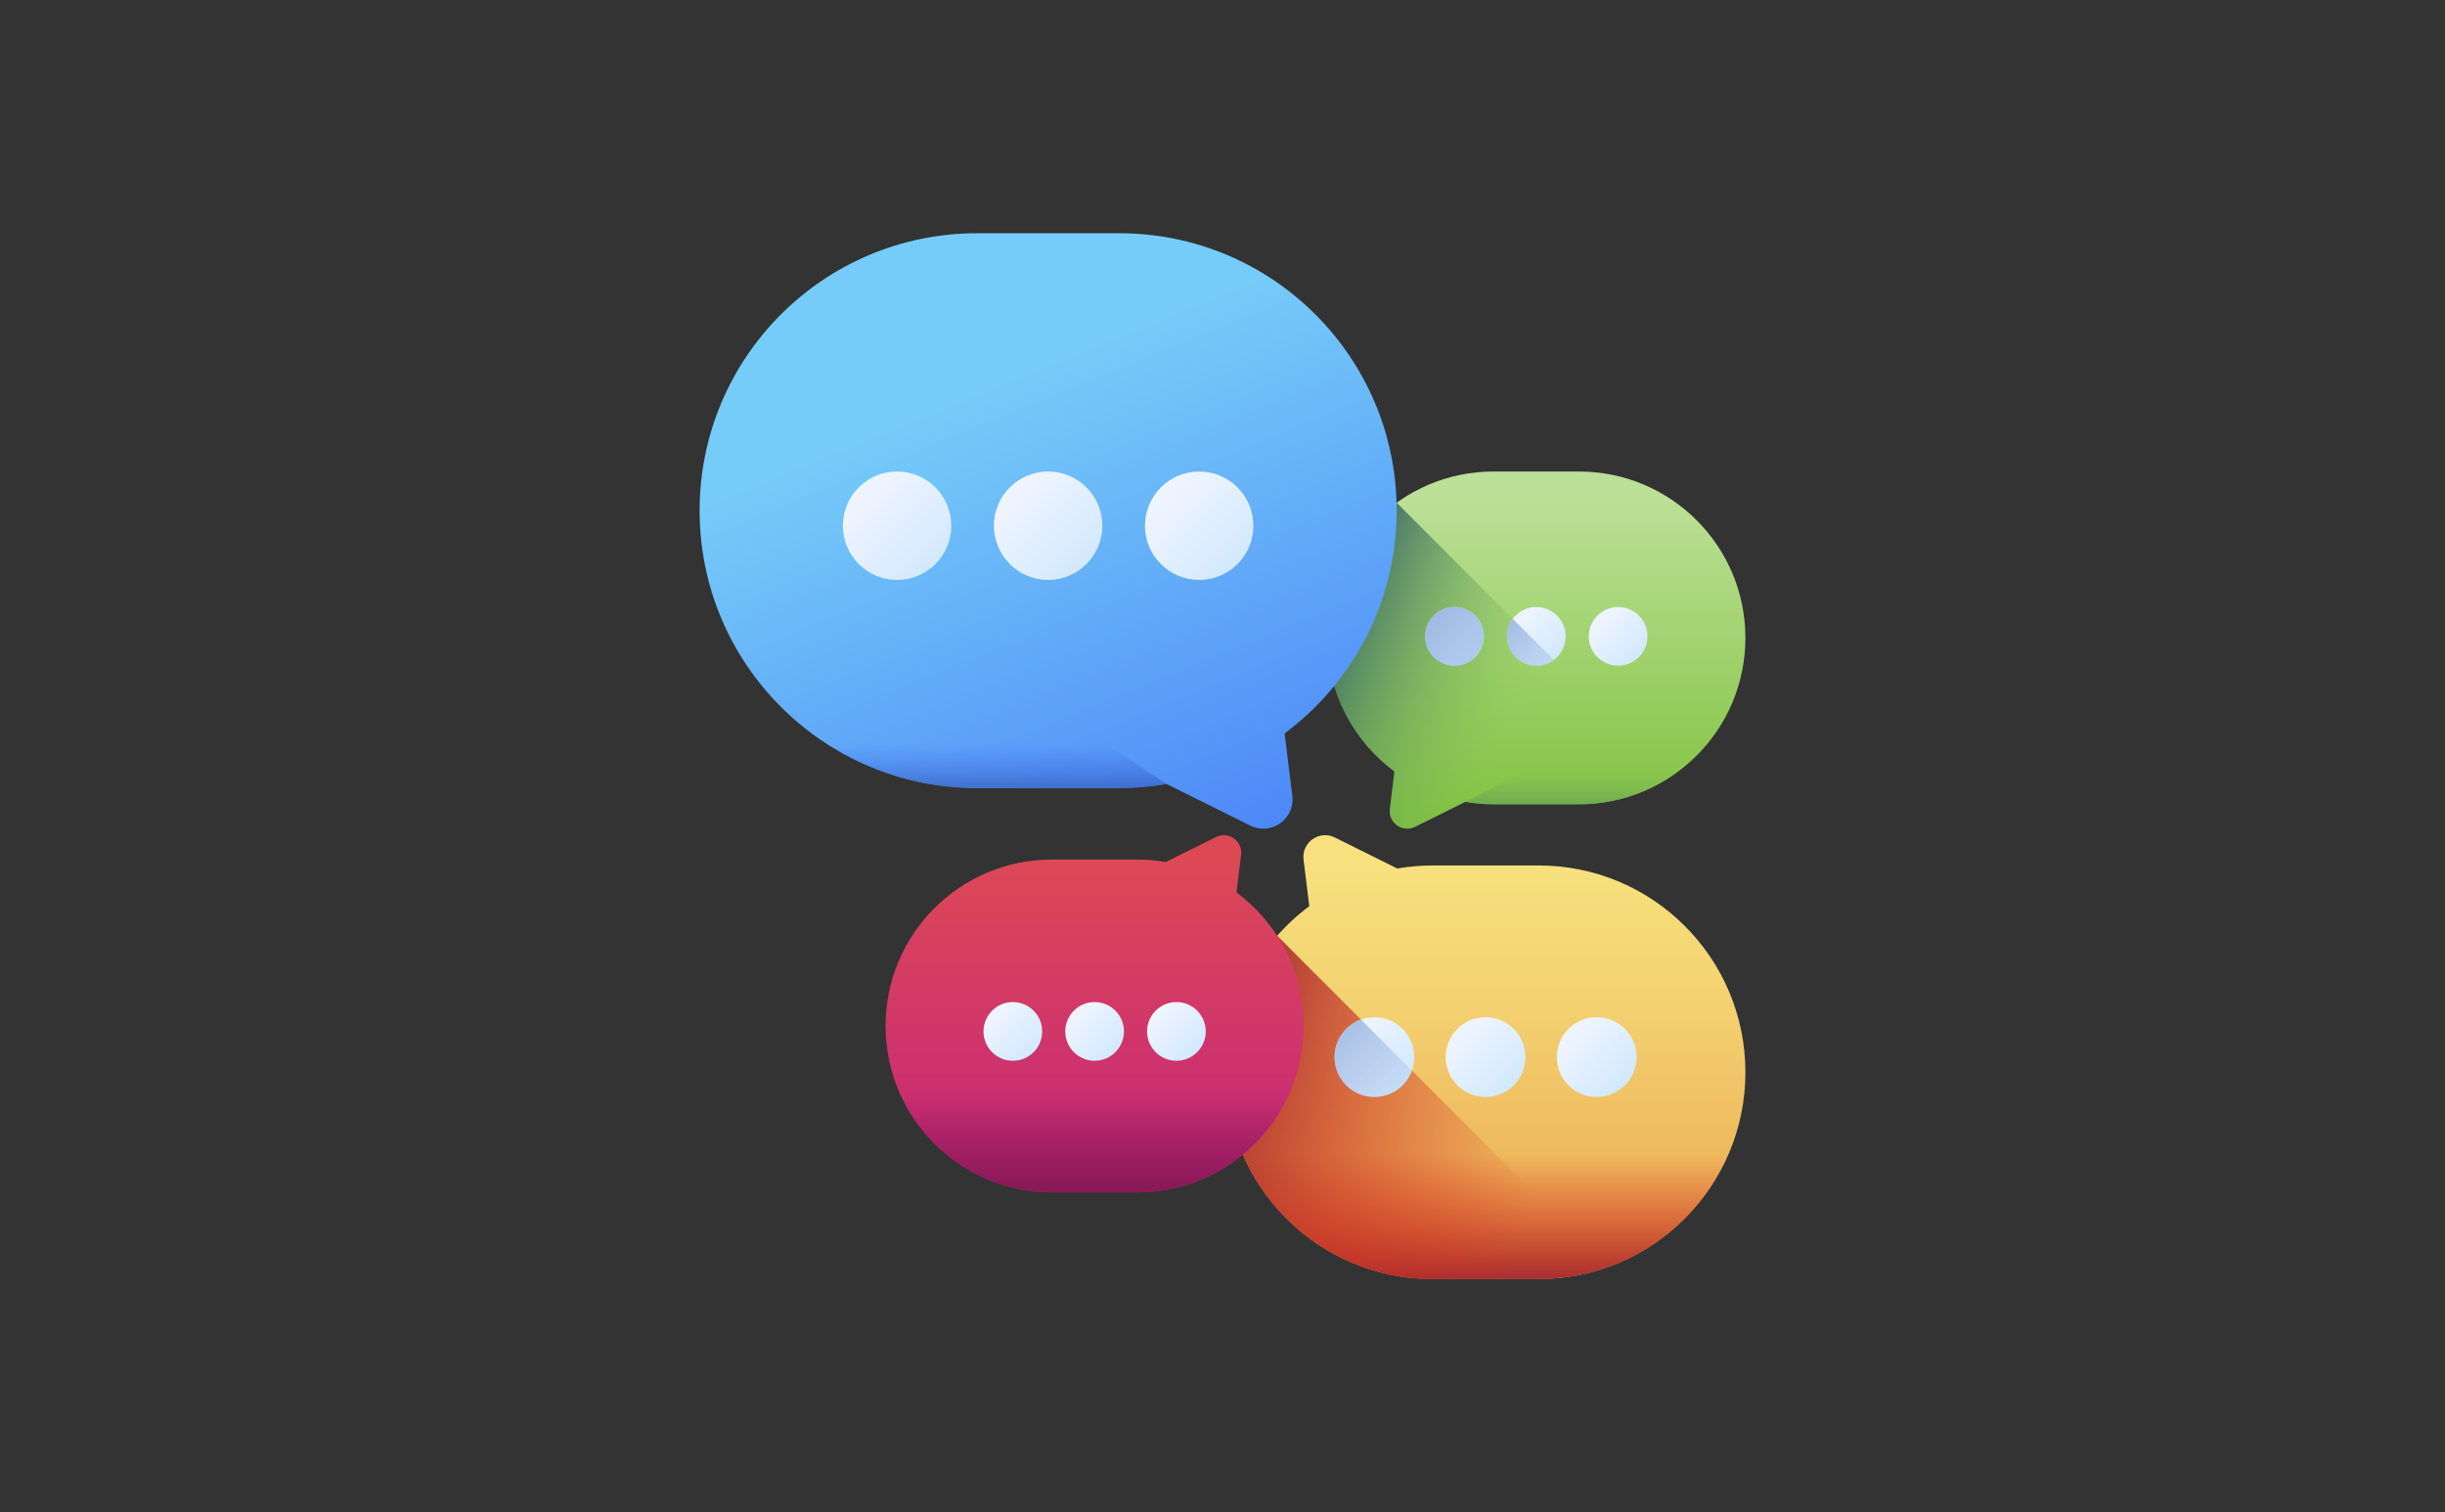 <?xml version="1.0" encoding="UTF-8"?><svg id="Layer_1" xmlns="http://www.w3.org/2000/svg" xmlns:xlink="http://www.w3.org/1999/xlink" viewBox="0 0 1001.39 619.39"><rect x="0" y="0" width="1001.39" height="619.39" fill="#333333" stroke="none"/><defs><style>.cls-1{fill:url(#_名称未設定グラデーション_4-3);}.cls-2{fill:url(#_名称未設定グラデーション_5);}.cls-3{fill:url(#_名称未設定グラデーション_4-6);}.cls-4{fill:url(#_名称未設定グラデーション_13);}.cls-5{fill:url(#_名称未設定グラデーション_6);}.cls-6{fill:url(#_名称未設定グラデーション_4-2);}.cls-7{fill:url(#_名称未設定グラデーション_4-10);}.cls-8{fill:url(#_名称未設定グラデーション_4-5);}.cls-9{fill:url(#_名称未設定グラデーション_11);}.cls-10{fill:url(#_名称未設定グラデーション_12);}.cls-11{fill:url(#_名称未設定グラデーション_12-2);}.cls-12{fill:url(#_名称未設定グラデーション_8);}.cls-13{fill:url(#_名称未設定グラデーション_4);}.cls-14{fill:url(#_名称未設定グラデーション_3);}.cls-15{fill:url(#_名称未設定グラデーション_8-3);}.cls-16{fill:url(#_名称未設定グラデーション_4-7);}.cls-17{fill:url(#_名称未設定グラデーション_4-4);}.cls-18{fill:url(#_名称未設定グラデーション_4-9);}.cls-19{fill:url(#_名称未設定グラデーション_4-8);}.cls-20{fill:url(#_名称未設定グラデーション_10);}.cls-21{fill:url(#_名称未設定グラデーション_4-12);}.cls-22{fill:url(#_名称未設定グラデーション_4-11);}.cls-23{fill:url(#_名称未設定グラデーション_8-2);}.cls-24{fill:url(#_名称未設定グラデーション_7);}.cls-25{fill:url(#_名称未設定グラデーション_10-2);}</style><linearGradient id="_名称未設定グラデーション_13" x1="629.23" y1="-58.63" x2="629.23" y2="83.34" gradientTransform="translate(0 261.52)" gradientUnits="userSpaceOnUse"><stop offset="0" stop-color="#bce097"/><stop offset="1" stop-color="#7dc03a"/></linearGradient><linearGradient id="_名称未設定グラデーション_12" x1="623.88" y1="32.28" x2="543.15" y2="-1.6" gradientTransform="translate(0 261.52)" gradientUnits="userSpaceOnUse"><stop offset="0" stop-color="#8cc951" stop-opacity="0"/><stop offset="1" stop-color="#3e6e66"/></linearGradient><linearGradient id="_名称未設定グラデーション_12-2" x1="648.61" y1="50.98" x2="648.61" y2="81.09" xlink:href="#_名称未設定グラデーション_12"/><linearGradient id="_名称未設定グラデーション_11" x1="407.69" y1="-105.11" x2="495.74" y2="110" gradientTransform="translate(0 261.52)" gradientUnits="userSpaceOnUse"><stop offset="0" stop-color="#76ccf8"/><stop offset=".83" stop-color="#518ef8"/><stop offset="1" stop-color="#4981f8"/></linearGradient><linearGradient id="_名称未設定グラデーション_7" x1="401.04" y1="43.17" x2="401.04" y2="69.15" gradientTransform="translate(0 261.52)" gradientUnits="userSpaceOnUse"><stop offset="0" stop-color="#4071f7" stop-opacity="0"/><stop offset="1" stop-color="#30569f"/></linearGradient><linearGradient id="_名称未設定グラデーション_6" x1="608.44" y1="95.65" x2="608.44" y2="302.08" gradientTransform="translate(0 261.52)" gradientUnits="userSpaceOnUse"><stop offset="0" stop-color="#f7e07d"/><stop offset=".29" stop-color="#f3cf6f"/><stop offset=".86" stop-color="#e9a24b"/><stop offset="1" stop-color="#e69642"/></linearGradient><linearGradient id="_名称未設定グラデーション_10" x1="608.44" y1="211.32" x2="608.44" y2="263.43" gradientTransform="translate(0 261.52)" gradientUnits="userSpaceOnUse"><stop offset="0" stop-color="#d52c1c" stop-opacity="0"/><stop offset=".28" stop-color="#d12c1e" stop-opacity=".28"/><stop offset=".57" stop-color="#c42c23" stop-opacity=".57"/><stop offset=".87" stop-color="#af2b2c" stop-opacity=".87"/><stop offset="1" stop-color="#a42b31"/></linearGradient><linearGradient id="_名称未設定グラデーション_10-2" x1="630.58" y1="215.6" x2="494.22" y2="176.28" xlink:href="#_名称未設定グラデーション_10"/><linearGradient id="_名称未設定グラデーション_5" x1="448.32" y1="88.68" x2="448.32" y2="232.99" gradientTransform="translate(0 261.52)" gradientUnits="userSpaceOnUse"><stop offset="0" stop-color="#dc4955"/><stop offset="1" stop-color="#c4237c"/></linearGradient><linearGradient id="_名称未設定グラデーション_3" x1="448.33" y1="186.22" x2="448.33" y2="223.95" gradientTransform="translate(0 261.52)" gradientUnits="userSpaceOnUse"><stop offset="0" stop-color="#8a1958" stop-opacity="0"/><stop offset="1" stop-color="#8a1958"/></linearGradient><linearGradient id="_名称未設定グラデーション_4" x1="408.16" y1="154.24" x2="425.16" y2="171.24" gradientTransform="translate(0 261.52)" gradientUnits="userSpaceOnUse"><stop offset="0" stop-color="#eef4ff"/><stop offset="1" stop-color="#cfe7fd"/></linearGradient><linearGradient id="_名称未設定グラデーション_4-2" x1="441.59" y1="154.18" x2="458.59" y2="171.18" xlink:href="#_名称未設定グラデーション_4"/><linearGradient id="_名称未設定グラデーション_4-3" x1="475.03" y1="154.11" x2="492.03" y2="171.11" xlink:href="#_名称未設定グラデーション_4"/><linearGradient id="_名称未設定グラデーション_4-4" x1="355.65" y1="-57.98" x2="387.05" y2="-26.57" xlink:href="#_名称未設定グラデーション_4"/><linearGradient id="_名称未設定グラデーション_4-5" x1="417.39" y1="-58.1" x2="448.79" y2="-26.7" xlink:href="#_名称未設定グラデーション_4"/><linearGradient id="_名称未設定グラデーション_4-6" x1="479.13" y1="-58.22" x2="510.53" y2="-26.82" xlink:href="#_名称未設定グラデーション_4"/><linearGradient id="_名称未設定グラデーション_4-7" x1="553.56" y1="162.08" x2="576.67" y2="185.19" xlink:href="#_名称未設定グラデーション_4"/><linearGradient id="_名称未設定グラデーション_4-8" x1="599" y1="162" x2="622.1" y2="185.1" xlink:href="#_名称未設定グラデーション_4"/><linearGradient id="_名称未設定グラデーション_4-9" x1="644.43" y1="161.91" x2="667.54" y2="185.01" xlink:href="#_名称未設定グラデーション_4"/><linearGradient id="_名称未設定グラデーション_8" x1="580.02" y1="195.16" x2="534.84" y2="149.99" gradientTransform="translate(0 261.52)" gradientUnits="userSpaceOnUse"><stop offset="0" stop-color="#8aaadc" stop-opacity="0"/><stop offset="1" stop-color="#8aaadc"/></linearGradient><linearGradient id="_名称未設定グラデーション_4-10" x1="589.03" y1="-7.6" x2="606.03" y2="9.4" xlink:href="#_名称未設定グラデーション_4"/><linearGradient id="_名称未設定グラデーション_8-2" x1="630.48" y1="33.85" x2="576.28" y2="-20.35" xlink:href="#_名称未設定グラデーション_8"/><linearGradient id="_名称未設定グラデーション_4-11" x1="622.46" y1="-7.66" x2="639.47" y2="9.34" xlink:href="#_名称未設定グラデーション_4"/><linearGradient id="_名称未設定グラデーション_4-12" x1="655.9" y1="-7.73" x2="672.9" y2="9.28" xlink:href="#_名称未設定グラデーション_4"/><linearGradient id="_名称未設定グラデーション_8-3" x1="642.36" y1="21.97" x2="607.45" y2="-12.94" xlink:href="#_名称未設定グラデーション_8"/></defs><path class="cls-4" d="M611.76,193.12h34.95c37.64,0,68.15,30.51,68.15,68.15s-30.51,68.15-68.15,68.15h-34.95c-3.97,0-7.84-.36-11.62-1.01l-20.58,10.22c-5.12,2.54-11.01-1.63-10.31-7.3l1.89-15.35c-16.71-12.42-27.53-32.31-27.53-54.72,0-37.64,30.51-68.15,68.16-68.15h0Z"/><path class="cls-10" d="M572.04,205.9c-17.22,12.37-28.44,32.56-28.44,55.37s10.83,42.3,27.53,54.72l-1.89,15.35c-.7,5.67,5.19,9.84,10.31,7.3l20.58-10.22c3.78.65,7.65,1.01,11.62,1.01h34.95c13.89,0,26.8-4.16,37.57-11.29l-112.23-112.23h0Z"/><path class="cls-11" d="M697.07,307.18h-55.82l-41.12,21.24c3.78.65,7.65,1.01,11.62,1.01h34.95c19.96,0,37.91-8.58,50.37-22.24h0Z"/><path class="cls-9" d="M458.42,95.53h-58.26c-62.75,0-113.62,50.87-113.62,113.62s50.87,113.62,113.62,113.62h58.26c6.61,0,13.07-.59,19.37-1.68l34.31,17.05c8.53,4.24,18.35-2.71,17.19-12.17l-3.15-25.59c27.85-20.71,45.89-53.86,45.89-91.23,0-62.75-50.86-113.62-113.61-113.62h0Z"/><path class="cls-24" d="M324.3,293.74c20.11,18.04,46.69,29.03,75.84,29.03h58.26c6.61,0,13.07-.59,19.37-1.68l-41.49-27.35h-111.99Z"/><path class="cls-5" d="M586.72,523.86h43.44c46.78,0,84.7-37.92,84.7-84.7s-37.92-84.7-84.7-84.7h-43.44c-4.93,0-9.75.44-14.44,1.25l-25.58-12.71c-6.36-3.16-13.68,2.02-12.81,9.07l2.35,19.07c-20.76,15.44-34.22,40.15-34.22,68.01,0,46.78,37.92,84.7,84.7,84.7h0Z"/><path class="cls-20" d="M504.77,460.64c9.51,36.37,42.59,63.22,81.95,63.22h43.44c39.36,0,72.44-26.84,81.95-63.22h-207.34,0Z"/><path class="cls-25" d="M523.09,383.27c-13.11,14.92-21.07,34.47-21.07,55.89,0,46.78,37.92,84.7,84.7,84.7h43.44c10.03,0,19.65-1.75,28.58-4.95l-135.65-135.65Z"/><path class="cls-2" d="M465.8,488.34h-34.95c-37.64,0-68.15-30.51-68.15-68.15s30.51-68.15,68.15-68.15h34.95c3.97,0,7.84.36,11.62,1.01l20.58-10.22c5.12-2.54,11.01,1.63,10.31,7.3l-1.89,15.35c16.71,12.42,27.53,32.31,27.53,54.72,0,37.64-30.51,68.15-68.16,68.15h0Z"/><path class="cls-14" d="M363.91,432.95c5.98,31.53,33.67,55.38,66.94,55.38h34.95c33.27,0,60.96-23.85,66.94-55.38h-168.84Z"/><circle class="cls-13" cx="414.83" cy="422.43" r="12.02"/><circle class="cls-6" cx="448.32" cy="422.43" r="12.02"/><circle class="cls-1" cx="481.82" cy="422.43" r="12.02"/><circle class="cls-17" cx="367.42" cy="215.32" r="22.2"/><circle class="cls-8" cx="429.28" cy="215.32" r="22.2"/><circle class="cls-3" cx="491.14" cy="215.32" r="22.2"/><circle class="cls-16" cx="562.92" cy="432.95" r="16.34"/><circle class="cls-19" cx="608.44" cy="432.95" r="16.34"/><circle class="cls-18" cx="653.96" cy="432.95" r="16.34"/><path class="cls-12" d="M557.41,417.59c-6.31,2.26-10.83,8.28-10.83,15.37,0,9.02,7.32,16.34,16.34,16.34,7.09,0,13.1-4.52,15.37-10.83l-20.87-20.87h0Z"/><circle class="cls-7" cx="595.73" cy="260.63" r="12.02"/><circle class="cls-23" cx="595.73" cy="260.63" r="12.02"/><circle class="cls-22" cx="629.23" cy="260.63" r="12.02"/><circle class="cls-21" cx="662.73" cy="260.63" r="12.02"/><path class="cls-15" d="M619.6,253.45c-1.49,2-2.39,4.48-2.39,7.17,0,6.64,5.38,12.02,12.02,12.02,2.69,0,5.17-.9,7.17-2.39l-16.81-16.81h0Z"/></svg>